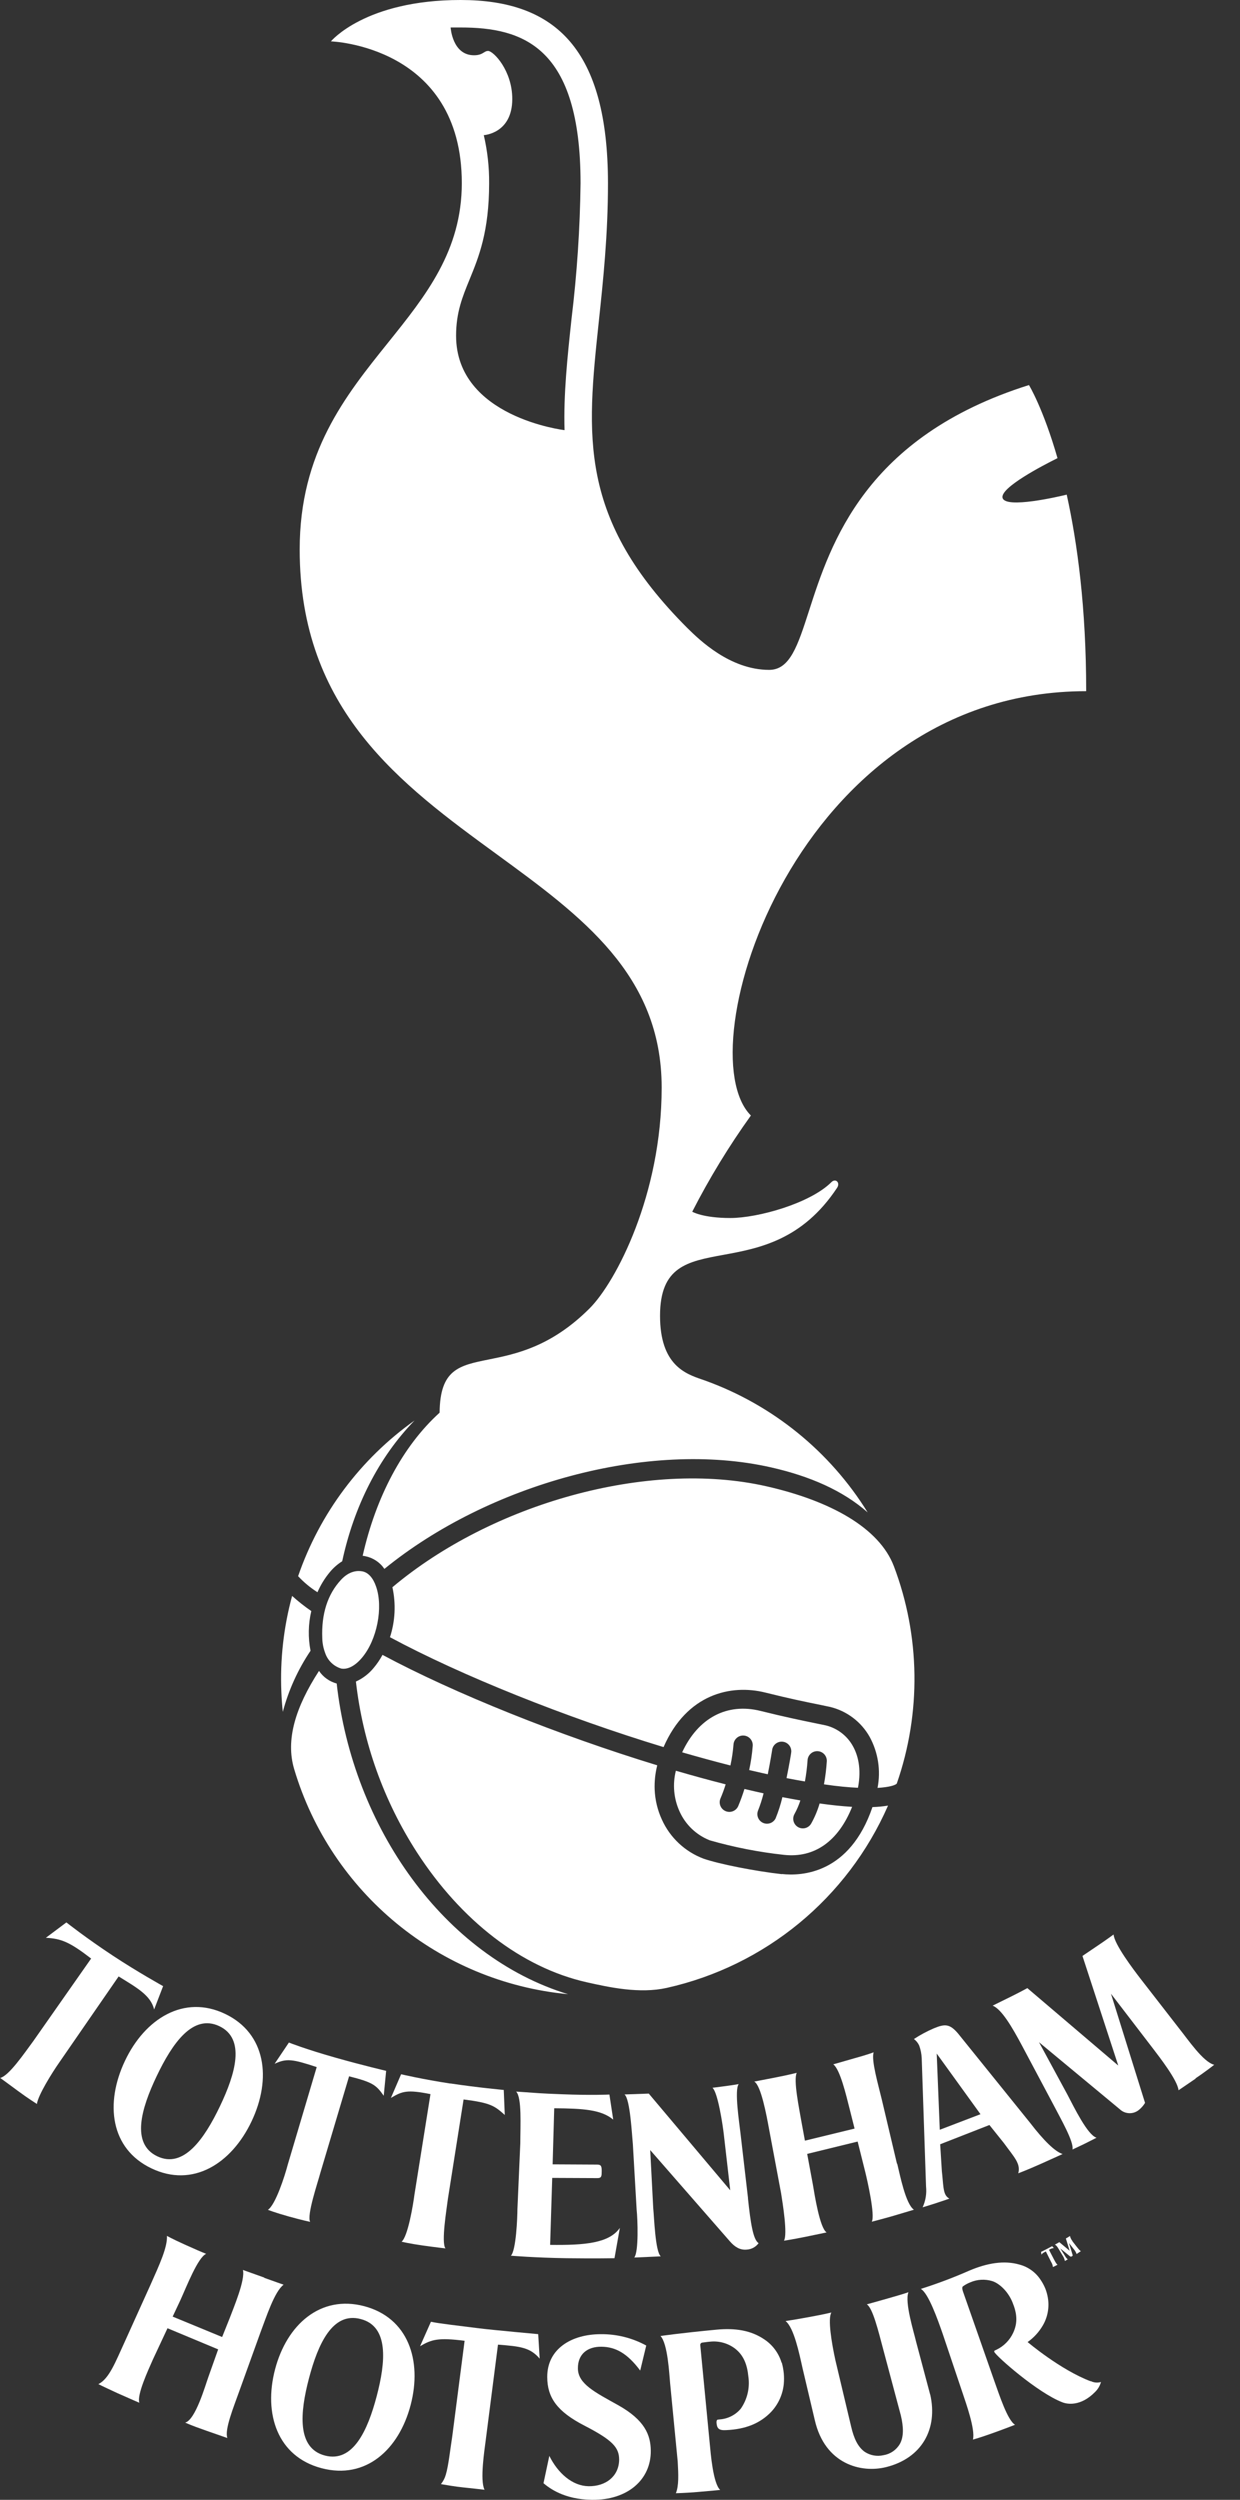 <svg width="63" height="127" viewBox="0 0 63 127" fill="none" xmlns="http://www.w3.org/2000/svg">
<rect x="0" y="0" width="63" height="127" fill="#333333" stroke="none"/>
<path d="M5.746 99.362C6.98 100.177 8.287 100.902 8.287 100.902L7.831 102.088C7.66 101.368 6.948 100.979 6.027 100.409L3.017 104.771C2.649 105.295 1.931 106.446 1.875 106.889C1.875 106.889 1.381 106.575 0.93 106.24C0.48 105.905 0.01 105.566 0.01 105.566C0.459 105.456 1.234 104.313 1.702 103.68L4.63 99.501C3.533 98.654 3.105 98.487 2.33 98.446L3.373 97.665C3.373 97.665 4.374 98.458 5.746 99.362Z" fill="white"/>
<path d="M53.452 114.109L53.543 114.209C53.454 114.215 53.368 114.247 53.296 114.299L53.56 114.807C53.612 114.902 53.685 115.044 53.733 115.054L53.608 115.121C53.55 115.15 53.495 115.173 53.495 115.173C53.485 115.081 53.454 114.993 53.404 114.915L53.137 114.382C53.044 114.428 52.944 114.474 52.915 114.551L52.892 114.403C52.892 114.403 53.029 114.338 53.175 114.261C53.321 114.184 53.462 114.109 53.462 114.109" fill="white"/>
<path fill-rule="evenodd" clip-rule="evenodd" d="M6.347 104.702C5.327 106.859 5.604 109.163 7.694 110.16C9.787 111.16 11.754 109.935 12.782 107.77C13.81 105.604 13.515 103.304 11.434 102.311C9.354 101.318 7.367 102.544 6.347 104.702ZM7.962 105.47C8.755 103.808 9.796 102.299 11.144 102.936C12.482 103.575 11.968 105.344 11.175 107.004C10.382 108.663 9.327 110.186 7.989 109.546C6.651 108.907 7.169 107.131 7.962 105.47Z" fill="white"/>
<path d="M17.053 104.538C18.468 104.938 19.619 105.206 19.619 105.206L19.496 106.471C19.111 105.924 18.943 105.789 17.736 105.483L16.271 110.403C16.154 110.854 15.571 112.559 15.758 112.879C15.758 112.879 15.351 112.792 14.695 112.611C13.958 112.405 13.611 112.266 13.611 112.266C13.996 112.018 14.466 110.561 14.62 109.97L16.091 105.015C14.841 104.6 14.551 104.569 13.952 104.848L14.678 103.768C14.678 103.768 15.494 104.097 17.053 104.538Z" fill="white"/>
<path d="M22.887 105.847C24.281 106.057 25.594 106.176 25.594 106.176L25.646 107.447C25.126 106.983 24.93 106.833 23.553 106.659L22.756 111.712C22.701 112.176 22.404 113.934 22.633 114.226C22.633 114.226 22.15 114.172 21.478 114.078C20.806 113.984 20.402 113.885 20.402 113.885C20.727 113.631 20.997 111.961 21.055 111.504L21.871 106.388C20.679 106.149 20.433 106.242 19.861 106.581L20.379 105.379C20.379 105.379 21.494 105.641 22.881 105.851" fill="white"/>
<path d="M28.056 110.651L27.95 114.047C29.73 114.07 30.951 113.958 31.493 113.184L31.22 114.724C31.22 114.724 30.235 114.744 28.789 114.724C27.203 114.701 25.956 114.597 25.956 114.597C26.221 114.336 26.287 112.672 26.289 112.216L26.435 108.882C26.435 107.995 26.521 106.561 26.223 106.259C27.515 106.349 27.349 106.347 28.533 106.394C30.084 106.455 30.962 106.409 30.962 106.409L31.155 107.683C30.548 107.177 29.64 107.117 28.158 107.106L28.077 109.955L30.352 109.968C30.558 109.968 30.571 110.085 30.57 110.313C30.568 110.54 30.57 110.659 30.348 110.655L28.05 110.644" fill="white"/>
<path d="M38 111.674C38.131 112.91 38.261 113.791 38.543 113.959C38.404 114.15 38.187 114.27 37.952 114.286C37.596 114.324 37.326 114.149 37.078 113.862L33.035 109.231L33.188 112.176C33.236 112.64 33.29 114.396 33.572 114.63L32.225 114.69C32.458 114.401 32.396 112.729 32.346 112.265L32.154 108.94C32.106 108.477 32.019 106.631 31.729 106.405L32.962 106.361L37.101 111.275L36.776 108.448C36.725 107.984 36.473 106.298 36.198 106.065C36.198 106.065 36.346 106.049 36.849 105.982C37.351 105.915 37.532 105.878 37.532 105.878C37.299 106.167 37.569 107.895 37.619 108.359L38.004 111.674" fill="white"/>
<path d="M45.584 109.922C45.726 110.499 46.011 111.972 46.433 112.261C46.433 112.261 45.796 112.453 45.405 112.567C45.056 112.672 44.292 112.871 44.292 112.871C44.471 112.553 44.069 110.78 43.959 110.338L43.574 108.798L41.01 109.425L41.301 110.994C41.386 111.5 41.653 113.206 41.998 113.414L40.893 113.643C40.265 113.77 39.83 113.835 39.83 113.835C40.023 113.516 39.765 111.935 39.686 111.431L39.064 108.114C38.951 107.496 38.664 105.933 38.321 105.751L39.388 105.545C40.119 105.402 40.479 105.306 40.479 105.306C40.298 105.676 40.616 107.177 40.702 107.702L40.895 108.753L43.418 108.139L43.147 107.063C42.999 106.486 42.685 105.127 42.335 104.875L43.382 104.575C44.084 104.382 44.389 104.263 44.389 104.263C44.248 104.648 44.639 105.972 44.8 106.659L45.57 109.918" fill="white"/>
<path fill-rule="evenodd" clip-rule="evenodd" d="M47.767 108.936L50.269 107.957L50.995 108.863C51.059 108.952 51.132 109.049 51.207 109.148C51.406 109.411 51.616 109.688 51.688 109.872C51.768 110.04 51.784 110.231 51.734 110.411C51.734 110.411 52.2 110.236 52.906 109.92C53.612 109.604 53.988 109.431 53.988 109.431C53.603 109.316 53.014 108.73 52.346 107.86L48.673 103.306C48.254 102.817 48.013 102.808 47.435 103.05C47.086 103.201 46.751 103.381 46.433 103.589C46.548 103.675 46.64 103.788 46.7 103.918C46.776 104.125 46.819 104.343 46.829 104.563L47.049 111.079C47.087 111.441 47.028 111.808 46.875 112.139C46.875 112.139 47.114 112.07 47.543 111.931C47.972 111.793 48.234 111.697 48.234 111.697C48.135 111.644 48.057 111.558 48.015 111.454C47.942 111.283 47.919 111.021 47.893 110.717C47.882 110.588 47.87 110.451 47.853 110.311L47.767 108.936ZM47.591 104.328L49.815 107.408L47.747 108.199L47.591 104.328Z" fill="white"/>
<path d="M60.757 105.593C60.253 105.934 59.876 106.193 59.876 106.193C59.839 105.697 58.882 104.473 58.601 104.101L56.444 101.287L58.176 106.834C58.094 106.967 57.991 107.086 57.87 107.185C57.583 107.426 57.161 107.413 56.89 107.154L52.788 103.751L54.224 106.399C54.576 107.069 55.254 108.465 55.71 108.603C55.71 108.603 55.427 108.753 55.067 108.929L54.49 109.202C54.569 108.817 53.903 107.662 53.514 106.913L51.914 103.905C51.429 102.998 50.894 102.076 50.434 101.893L51.397 101.418C51.822 101.208 52.195 101.002 52.195 101.002L56.815 104.936L54.996 99.368L55.7 98.892C56.163 98.584 56.578 98.278 56.578 98.278C56.613 98.775 57.577 100.045 57.926 100.5L59.916 103.064C60.34 103.589 61.129 104.763 61.691 104.898C61.691 104.898 61.24 105.254 60.728 105.595" fill="white"/>
<path d="M54.484 113.86L54.711 114.151C54.779 114.232 54.846 114.332 54.917 114.363L54.8 114.443C54.742 114.48 54.7 114.511 54.7 114.511C54.666 114.422 54.618 114.34 54.557 114.268L54.311 113.953L54.503 114.582C54.494 114.597 54.482 114.611 54.469 114.622C54.451 114.638 54.428 114.645 54.404 114.644C54.381 114.642 54.359 114.631 54.344 114.613L53.868 114.228L54.061 114.53C54.105 114.607 54.186 114.751 54.253 114.78L54.176 114.826L54.103 114.867C54.084 114.766 54.044 114.671 53.986 114.588L53.783 114.247C53.735 114.168 53.662 114.055 53.591 114.037L53.716 113.968C53.757 113.947 53.797 113.922 53.82 113.908L54.346 114.347L54.153 113.722C54.187 113.705 54.22 113.686 54.251 113.666L54.361 113.595C54.384 113.692 54.429 113.783 54.492 113.86" fill="white"/>
<path d="M13.428 115.722C13.858 115.879 14.41 116.07 14.41 116.07C13.944 116.409 13.517 117.752 13.238 118.48L12.164 121.46C11.877 122.27 11.394 123.442 11.552 123.86C11.552 123.86 10.961 123.656 10.483 123.487C10.073 123.34 9.841 123.263 9.407 123.077C9.935 122.938 10.431 121.186 10.591 120.746L11.084 119.356L8.51 118.282L7.766 119.874C7.523 120.426 6.944 121.677 7.08 122.068C7.08 122.068 6.626 121.875 5.96 121.577C5.177 121.215 4.998 121.121 4.998 121.121C5.55 120.85 5.877 119.966 6.299 119.056L7.646 116.076C8.1 115.054 8.512 114.17 8.482 113.589C8.482 113.589 8.722 113.731 9.384 114.03C9.912 114.266 10.181 114.386 10.476 114.503C10.058 114.671 9.475 116.174 9.167 116.85L8.772 117.691L11.286 118.728L11.671 117.766C11.852 117.277 12.474 115.82 12.341 115.321L13.421 115.706" fill="white"/>
<path fill-rule="evenodd" clip-rule="evenodd" d="M13.975 120.37C13.382 122.632 14.095 124.803 16.337 125.392C18.578 125.983 20.266 124.457 20.863 122.183C21.459 119.91 20.733 117.749 18.503 117.161C16.272 116.574 14.568 118.109 13.975 120.37ZM15.698 120.825C16.156 119.083 16.897 117.431 18.329 117.816C19.762 118.187 19.598 119.987 19.14 121.729C18.682 123.471 17.935 125.127 16.505 124.749C15.074 124.372 15.24 122.567 15.698 120.825Z" fill="white"/>
<path d="M22.408 126.193C22.519 126.055 22.601 125.896 22.649 125.725C22.785 125.283 22.874 124.436 22.978 123.773L23.605 118.919C22.27 118.751 21.929 118.848 21.342 119.196L21.894 117.953C22.31 118.045 23.242 118.145 24.354 118.288C25.105 118.38 27.344 118.582 27.344 118.582L27.419 119.826C26.926 119.248 26.414 119.204 25.301 119.115L24.676 123.985C24.62 124.438 24.372 126.012 24.618 126.488C24.349 126.457 23.904 126.405 23.53 126.368C23.157 126.332 22.633 126.241 22.41 126.203" fill="white"/>
<path d="M33.064 124.507C33.079 125.968 31.89 127.026 30.063 126.999C28.641 126.978 27.898 126.393 27.613 126.156L27.909 124.768C28.35 125.652 29.081 126.295 29.905 126.308C30.766 126.32 31.445 125.814 31.457 124.961C31.457 124.341 31.124 123.968 29.69 123.228C28.313 122.518 27.803 121.81 27.803 120.753C27.803 119.313 29.055 118.584 30.523 118.584C31.33 118.575 32.125 118.774 32.833 119.161L32.527 120.432C31.872 119.556 31.278 119.231 30.562 119.221C29.846 119.211 29.357 119.594 29.361 120.32C29.361 121.109 30.235 121.537 31.407 122.191C32.754 122.946 33.056 123.7 33.064 124.501" fill="white"/>
<path d="M39.721 120.031C39.77 120.209 39.803 120.391 39.821 120.574C39.837 120.754 39.837 120.935 39.821 121.115C39.77 121.642 39.546 122.138 39.185 122.526C38.618 123.119 37.879 123.413 36.899 123.458C36.514 123.483 36.429 123.365 36.404 123.094V123.034C36.404 123.034 36.404 122.928 36.477 122.923L36.573 122.913C36.987 122.882 37.371 122.686 37.638 122.368C37.966 121.895 38.104 121.316 38.023 120.746C37.961 120.105 37.769 119.643 37.338 119.31C36.974 119.038 36.522 118.915 36.071 118.965C36.071 118.965 35.888 118.98 35.686 119.011C35.655 119.013 35.625 119.028 35.605 119.052C35.585 119.076 35.575 119.107 35.578 119.138L36.063 124.172C36.106 124.615 36.227 126.176 36.591 126.497C36.591 126.497 36.177 126.539 35.397 126.605C34.803 126.653 34.339 126.664 34.339 126.664C34.495 126.28 34.469 125.702 34.431 125.042L34.046 121.073C34.004 120.618 33.927 119.061 33.557 118.676C33.557 118.676 34.552 118.53 36.396 118.355C37.359 118.264 38.15 118.388 38.831 118.848C39.253 119.128 39.563 119.547 39.709 120.031" fill="white"/>
<path d="M47.262 121.652C47.657 123.398 46.839 124.882 45.024 125.336C43.747 125.656 41.911 125.188 41.397 122.95L40.773 120.305C40.608 119.566 40.34 118.257 39.911 117.916C39.911 117.916 40.39 117.847 41.141 117.708C41.892 117.57 42.24 117.483 42.24 117.483C42.048 117.795 42.25 119.023 42.446 119.918L43.243 123.277C43.386 123.893 43.588 124.312 43.932 124.561C44.213 124.746 44.557 124.808 44.885 124.732C45.237 124.676 45.545 124.464 45.722 124.155C45.915 123.81 45.915 123.313 45.765 122.697L44.87 119.342C44.625 118.418 44.344 117.262 44.04 117.067C44.04 117.067 44.406 116.969 45.097 116.771C45.618 116.622 45.93 116.532 46.155 116.451C45.95 116.957 46.44 118.509 46.54 118.954L47.257 121.648" fill="white"/>
<path d="M55.414 120.967C55.576 121.048 55.763 121.065 55.937 121.013C55.884 121.205 55.781 121.379 55.639 121.518C54.904 122.27 54.215 122.139 53.982 122.047C52.717 121.566 50.6 119.689 50.517 119.485C50.511 119.47 50.511 119.454 50.517 119.439C50.523 119.425 50.535 119.413 50.55 119.408L50.627 119.373C51.003 119.193 51.304 118.887 51.479 118.509C51.716 117.991 51.672 117.525 51.437 116.956C51.202 116.386 50.752 115.993 50.411 115.887C50.045 115.776 49.652 115.797 49.3 115.949C49.164 116.002 49.034 116.073 48.916 116.159C48.916 116.159 48.854 116.209 48.925 116.415L50.525 120.982C50.767 121.654 51.189 122.965 51.572 123.186C51.572 123.186 51.139 123.356 50.484 123.593C49.83 123.829 49.431 123.939 49.431 123.939C49.564 123.429 49.06 122.041 48.933 121.652L47.897 118.572C47.639 117.829 47.168 116.497 46.783 116.284C47.616 116.02 48.435 115.712 49.235 115.36C50.138 114.975 51.012 114.819 51.801 115.05C52.239 115.166 52.619 115.441 52.867 115.82C52.962 115.959 53.043 116.108 53.108 116.265C53.166 116.411 53.208 116.562 53.235 116.717C53.323 117.208 53.232 117.715 52.979 118.145C52.785 118.477 52.523 118.763 52.209 118.984C52.209 118.984 53.876 120.397 55.412 120.977" fill="white"/>
<path fill-rule="evenodd" clip-rule="evenodd" d="M29.959 66.466C31.295 65.126 33.617 60.699 33.617 55.254V55.246C33.617 49.517 29.548 46.546 25.238 43.4C20.385 39.858 15.226 36.092 15.226 27.913C15.226 22.998 17.537 20.121 19.711 17.415C21.641 15.011 23.463 12.743 23.463 9.303C23.463 2.31 16.813 2.102 16.813 2.102C16.813 2.102 18.549 0 23.401 0C28.254 0 30.883 2.535 30.889 9.303C30.889 11.947 30.645 14.241 30.424 16.325V16.325C29.805 22.16 29.36 26.343 34.931 31.915L34.943 31.926C35.516 32.489 37.085 34.032 39.08 34.032C40.135 34.032 40.531 32.803 41.104 31.027C42.203 27.616 43.953 22.185 52.278 19.562C52.278 19.562 53.002 20.746 53.728 23.276C52.983 23.645 50.821 24.769 50.935 25.287C51.062 25.872 53.843 25.216 54.196 25.129C54.738 27.584 55.185 30.879 55.185 35.114C40.413 35.114 34.831 53.356 38.15 56.672C37.036 58.225 36.04 59.858 35.17 61.559C35.17 61.559 35.701 61.879 37.105 61.879C38.508 61.879 41.162 61.136 42.242 60.056C42.452 59.846 42.704 60.079 42.529 60.345C40.762 63.015 38.543 63.422 36.751 63.751C34.919 64.087 33.534 64.342 33.534 66.847C33.534 69.346 34.824 69.791 35.657 70.079L35.657 70.079L35.658 70.079L35.725 70.102C35.753 70.112 35.781 70.121 35.807 70.131C39.245 71.367 42.162 73.731 44.084 76.837C42.822 75.721 41.139 74.991 39.164 74.545C32.941 73.139 24.811 75.401 19.53 79.705C19.302 79.368 18.949 79.136 18.549 79.058L18.529 79.055C18.495 79.048 18.461 79.041 18.426 79.041C19.092 76.075 20.449 73.476 22.335 71.769C22.355 69.565 23.322 69.37 24.842 69.064C26.199 68.79 27.998 68.427 29.959 66.466ZM24.579 6.866C24.765 7.665 24.857 8.483 24.851 9.303C24.851 11.769 24.323 13.058 23.86 14.191C23.496 15.078 23.172 15.87 23.172 17.056C23.172 21.204 28.683 21.853 28.683 21.853C28.628 20.042 28.824 18.186 29.038 16.192C29.315 13.908 29.468 11.611 29.496 9.311C29.496 2.358 26.566 1.396 23.401 1.396H22.895C22.895 1.396 22.978 2.808 24.083 2.808C24.354 2.808 24.482 2.73 24.585 2.666C24.655 2.623 24.713 2.587 24.797 2.587C25.064 2.587 26.027 3.576 26.027 5.028C26.027 6.791 24.579 6.866 24.579 6.866ZM17.105 85.528C16.739 85.429 16.42 85.202 16.208 84.887C15.009 86.737 14.505 88.39 14.945 89.873C16.819 96.166 22.325 100.692 28.862 101.312C22.574 99.395 17.921 92.843 17.105 85.52V85.528ZM15.816 81.847L15.817 81.848V81.84L15.816 81.847ZM15.816 81.847C15.474 81.612 15.149 81.355 14.841 81.078C14.41 82.665 14.226 84.31 14.295 85.953C14.308 86.296 14.333 86.633 14.368 86.968C14.662 85.862 15.138 84.814 15.777 83.865C15.647 83.197 15.66 82.509 15.816 81.847ZM16.127 80.897C16.286 80.529 16.496 80.186 16.751 79.877C16.932 79.657 17.146 79.468 17.386 79.317C17.985 76.529 19.236 74.044 21.063 72.165C18.314 74.12 16.245 76.886 15.146 80.075C15.437 80.387 15.767 80.661 16.127 80.889V80.897ZM35.746 94.427C36.543 94.702 38.364 95.062 39.724 95.214V95.206C40.733 95.318 43.17 95.199 44.327 91.805C44.592 91.799 44.856 91.773 45.118 91.73C43.058 96.433 38.881 99.873 33.871 100.992C32.5 101.297 30.968 100.966 29.796 100.702C26.491 99.953 23.43 97.572 21.184 94.107C19.496 91.492 18.434 88.521 18.083 85.428C18.436 85.268 18.747 85.028 18.992 84.727C19.161 84.525 19.309 84.305 19.434 84.073C23.109 86.042 28.404 88.159 33.392 89.684C33.29 90.086 33.246 90.5 33.261 90.914C33.282 91.442 33.407 91.962 33.628 92.442C34.042 93.359 34.804 94.073 35.746 94.427ZM45.412 79.563C44.671 77.623 42.196 76.246 38.933 75.507C32.901 74.142 24.978 76.396 19.937 80.637C20.122 81.479 20.079 82.355 19.814 83.176C23.446 85.128 28.73 87.243 33.713 88.758C34.887 86.063 37.132 85.549 38.885 85.988C40.138 86.3 40.947 86.465 41.534 86.583L42.182 86.719C43.031 86.927 43.756 87.477 44.184 88.238C44.616 89.029 44.757 89.947 44.585 90.831C45.197 90.794 45.493 90.692 45.562 90.612C46.81 87.025 46.757 83.113 45.412 79.561V79.563ZM36.063 93.495C35.376 93.225 34.823 92.695 34.523 92.021C34.23 91.374 34.165 90.647 34.339 89.959C35.197 90.209 36.044 90.442 36.868 90.65C36.792 90.897 36.702 91.14 36.6 91.378C36.501 91.625 36.618 91.907 36.864 92.011C37.109 92.116 37.393 92.005 37.503 91.763C37.624 91.476 37.731 91.183 37.823 90.885C37.919 90.908 38.02 90.932 38.118 90.954C38.189 90.971 38.258 90.987 38.323 91.002C38.477 91.039 38.635 91.074 38.795 91.108C38.719 91.41 38.624 91.707 38.508 91.996C38.42 92.239 38.537 92.509 38.775 92.611C39.013 92.713 39.289 92.612 39.405 92.381C39.548 92.03 39.664 91.669 39.751 91.301C40.056 91.359 40.36 91.416 40.664 91.468C40.587 91.704 40.489 91.932 40.369 92.15C40.279 92.302 40.278 92.49 40.366 92.643C40.454 92.797 40.618 92.89 40.794 92.888C40.971 92.887 41.133 92.79 41.218 92.635C41.397 92.314 41.539 91.975 41.642 91.622C42.217 91.703 42.773 91.763 43.293 91.793C42.596 93.539 41.382 94.404 39.828 94.232C38.555 94.094 37.295 93.848 36.063 93.495ZM43.59 90.825C43.782 89.832 43.574 89.139 43.332 88.708C43.041 88.182 42.544 87.801 41.961 87.657L41.339 87.528L41.3 87.52C40.736 87.404 39.893 87.232 38.645 86.922C36.935 86.494 35.468 87.278 34.658 89.024C35.492 89.264 36.312 89.489 37.11 89.692C37.186 89.342 37.238 88.987 37.266 88.631C37.282 88.361 37.514 88.155 37.784 88.171C38.054 88.187 38.26 88.419 38.244 88.689C38.212 89.104 38.152 89.517 38.063 89.924L38.535 90.032C38.695 90.071 38.852 90.105 39.008 90.138C39.139 89.487 39.227 88.929 39.238 88.859L39.239 88.852C39.3 88.607 39.538 88.449 39.788 88.487C40.038 88.526 40.217 88.748 40.202 89.001C40.202 89.047 40.104 89.632 39.961 90.334C40.288 90.398 40.6 90.454 40.895 90.504C40.96 90.149 41.005 89.79 41.029 89.43C41.043 89.16 41.272 88.952 41.542 88.965C41.812 88.978 42.021 89.208 42.007 89.478C41.982 89.871 41.934 90.263 41.863 90.65C42.55 90.752 43.128 90.804 43.59 90.825ZM17.325 80.26C17.756 79.792 18.185 79.788 18.402 79.829C18.705 79.882 18.955 80.158 19.105 80.598C19.48 81.657 19.157 83.316 18.387 84.223C18.039 84.635 17.665 84.829 17.334 84.768C16.95 84.652 16.646 84.356 16.52 83.975C16.43 83.736 16.38 83.484 16.374 83.23C16.324 81.992 16.643 80.997 17.325 80.26Z" fill="white"/>
</svg>
